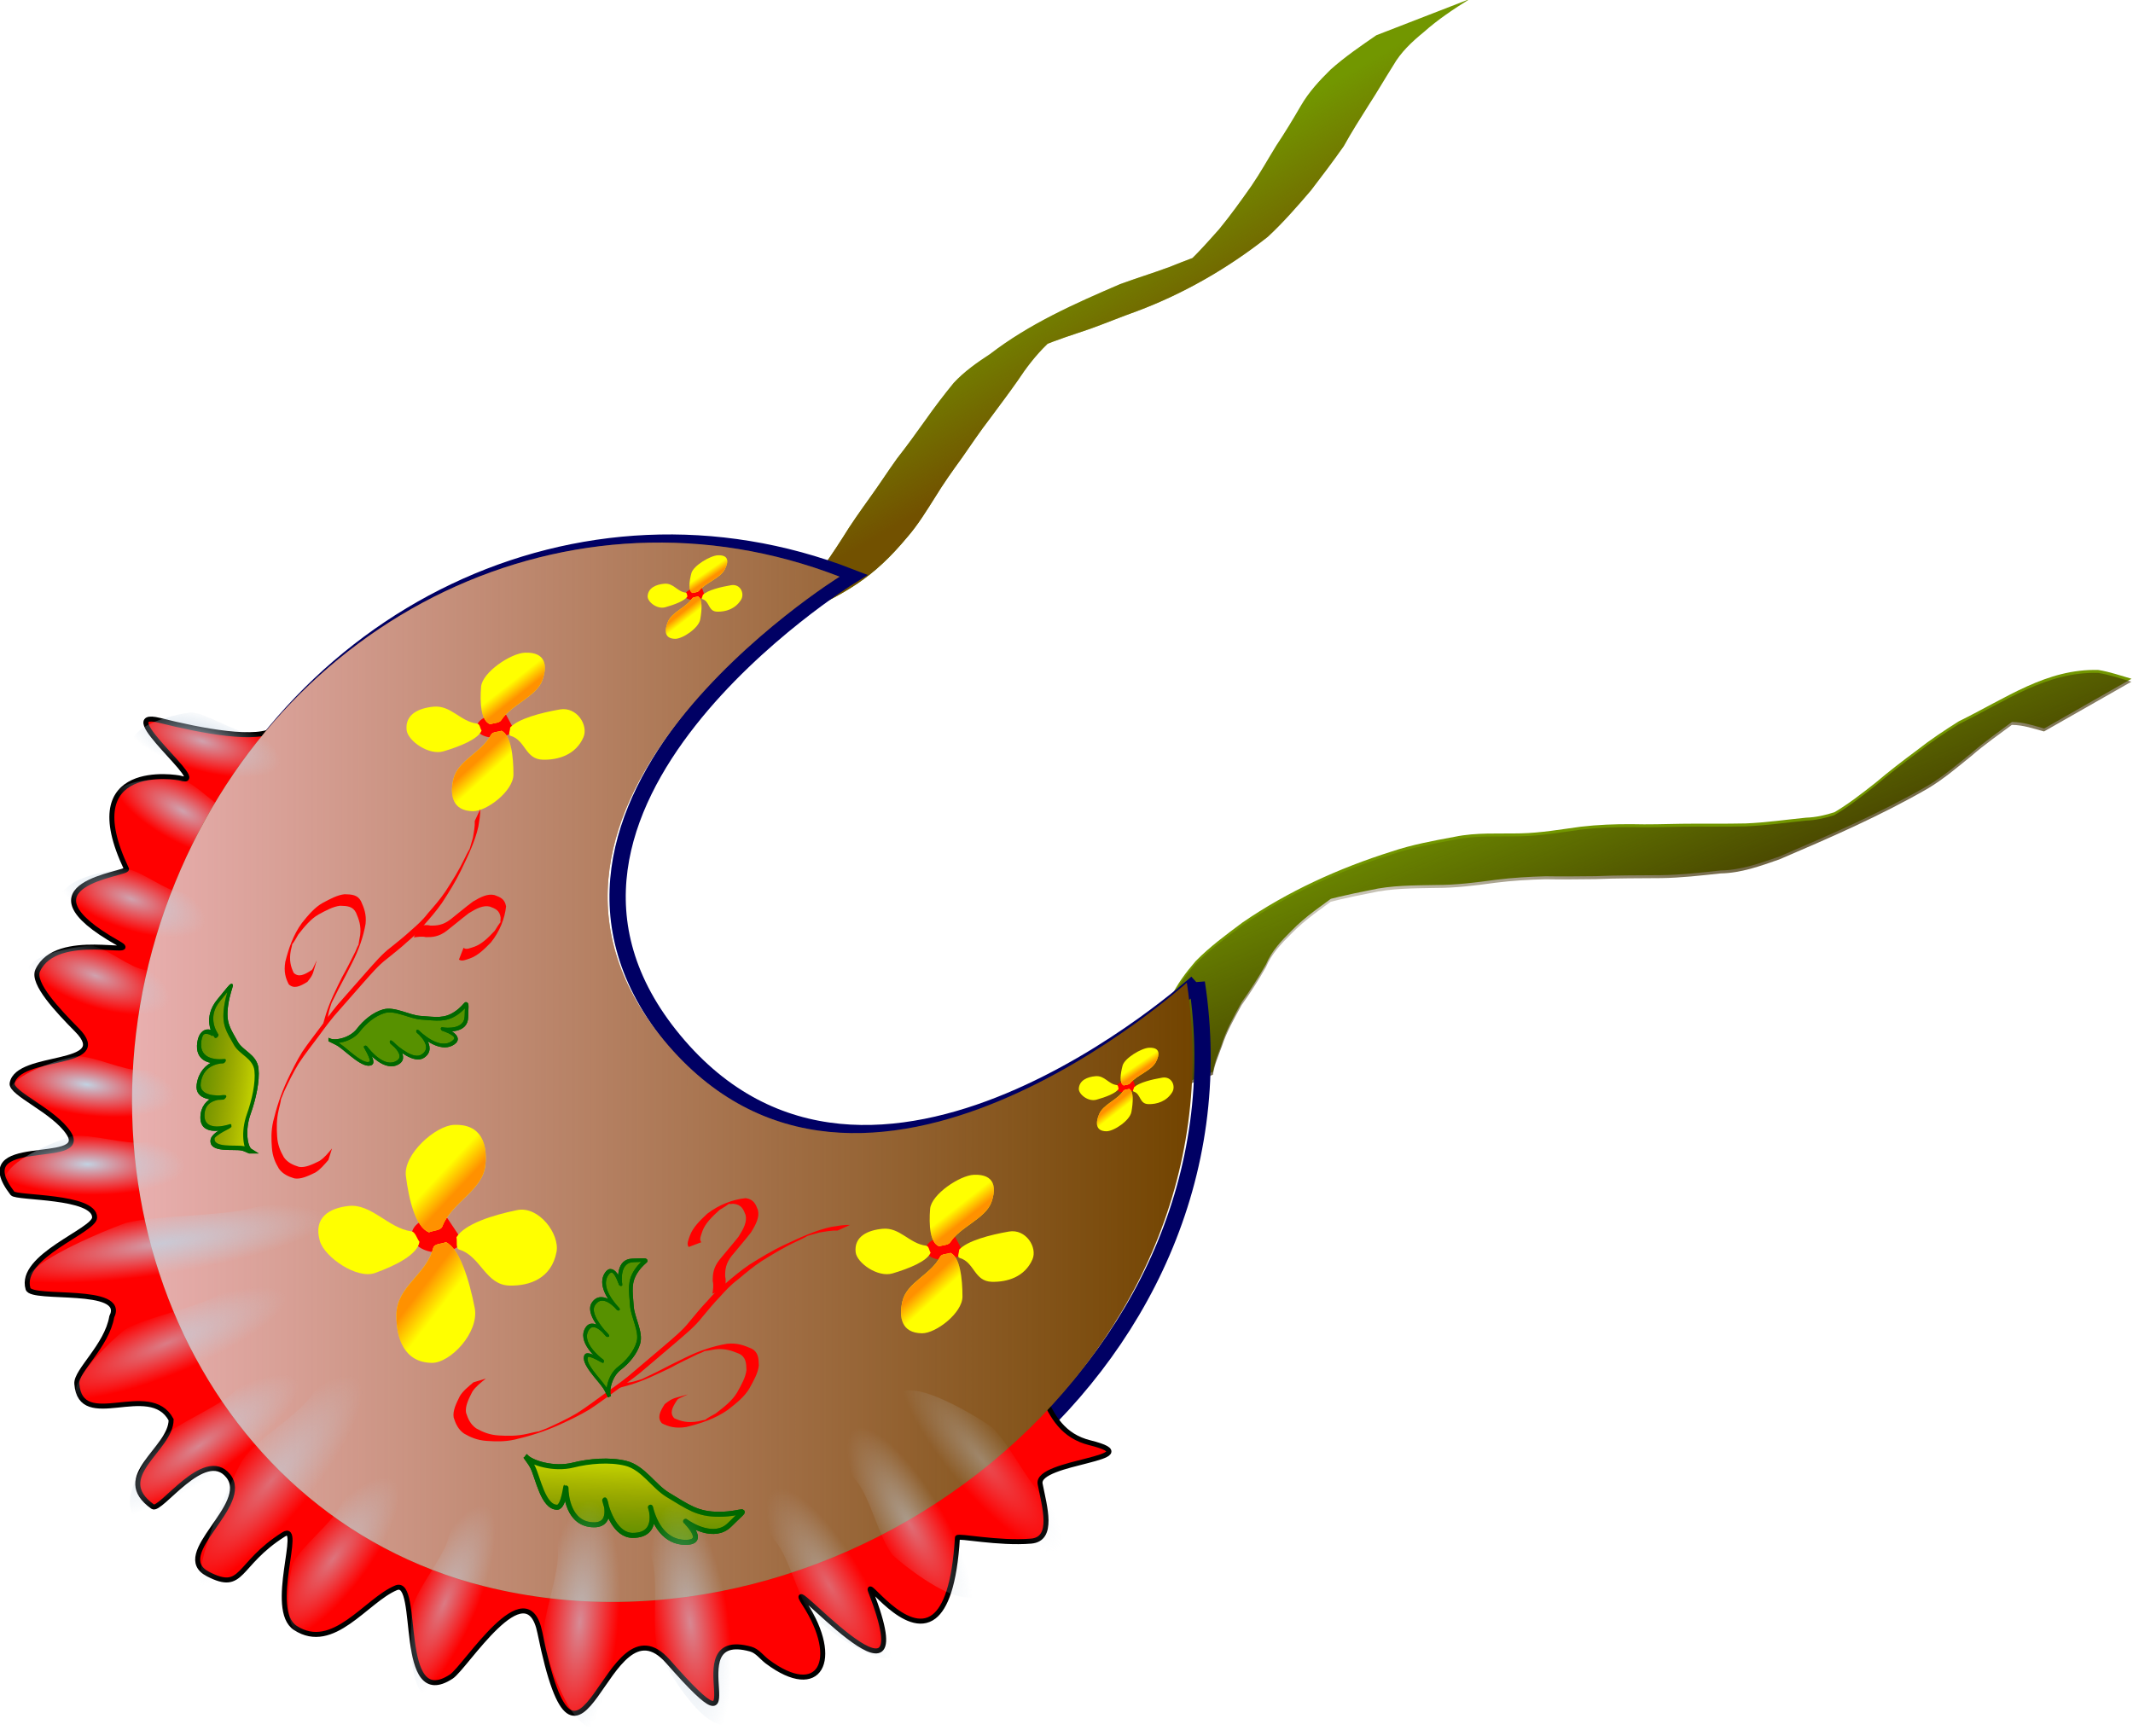 <?xml version="1.0" encoding="UTF-8" standalone="no"?>
<!-- Created with Inkscape (http://www.inkscape.org/) -->
<svg
    xmlns:inkscape="http://www.inkscape.org/namespaces/inkscape"
    xmlns:rdf="http://www.w3.org/1999/02/22-rdf-syntax-ns#"
    xmlns="http://www.w3.org/2000/svg"
    xmlns:sodipodi="http://sodipodi.sourceforge.net/DTD/sodipodi-0.dtd"
    xmlns:cc="http://web.resource.org/cc/"
    xmlns:xlink="http://www.w3.org/1999/xlink"
    xmlns:dc="http://purl.org/dc/elements/1.1/"
    xmlns:svg="http://www.w3.org/2000/svg"
    xmlns:ns1="http://sozi.baierouge.fr"
    id="svg2"
    sodipodi:docname="biswajyotim_Bib.svg"
    viewBox="0 0 314.99 256.43"
    sodipodi:version="0.32"
    version="1.0"
    inkscape:output_extension="org.inkscape.output.svg.inkscape"
    inkscape:version="0.45.1"
    sodipodi:docbase="/Users/johnolsen/Desktop"
  >
  <defs
      id="defs4"
    >
    <linearGradient
        id="linearGradient5412"
        inkscape:collect="always"
      >
      <stop
          id="stop5414"
          style="stop-color:#c2d2e2"
          offset="0"
      />
      <stop
          id="stop5416"
          style="stop-color:#c2d2e2;stop-opacity:0"
          offset="1"
      />
    </linearGradient
    >
    <linearGradient
        id="linearGradient5130"
        inkscape:collect="always"
      >
      <stop
          id="stop5132"
          style="stop-color:#c2d200"
          offset="0"
      />
      <stop
          id="stop5134"
          style="stop-color:#c29100;stop-opacity:0"
          offset="1"
      />
    </linearGradient
    >
    <linearGradient
        id="linearGradient4798"
        inkscape:collect="always"
      >
      <stop
          id="stop4800"
          style="stop-color:#ff9100"
          offset="0"
      />
      <stop
          id="stop4802"
          style="stop-color:#ff9100;stop-opacity:0"
          offset="1"
      />
    </linearGradient
    >
    <linearGradient
        id="linearGradient5605"
        y2="485.24"
        gradientUnits="userSpaceOnUse"
        x2="479.44"
        gradientTransform="matrix(.999 .051 -.051 .999 30.589 -21.603)"
        y1="534.9"
        x1="502.22"
        inkscape:collect="always"
      >
      <stop
          id="stop3893"
          style="stop-color:#3d2e00"
          offset="0"
      />
      <stop
          id="stop3895"
          style="stop-color:#3d2e00;stop-opacity:0"
          offset="1"
      />
    </linearGradient
    >
    <linearGradient
        id="linearGradient5607"
        y2="386.55"
        gradientUnits="userSpaceOnUse"
        x2="392.04"
        gradientTransform="translate(1.706 1.706)"
        y1="415.51"
        x1="408.8"
        inkscape:collect="always"
      >
      <stop
          id="stop3903"
          style="stop-color:#725100"
          offset="0"
      />
      <stop
          id="stop3905"
          style="stop-color:#725100;stop-opacity:0"
          offset="1"
      />
    </linearGradient
    >
    <radialGradient
        id="radialGradient5609"
        xlink:href="#linearGradient5412"
        gradientUnits="userSpaceOnUse"
        cy="494.08"
        cx="242.75"
        gradientTransform="matrix(.165 -0.412 1 .526 -300.43 334.05)"
        r="13.85"
        inkscape:collect="always"
    />
    <linearGradient
        id="linearGradient5611"
        y2="546.3"
        gradientUnits="userSpaceOnUse"
        x2="435.84"
        y1="546.3"
        x1="223.62"
        inkscape:collect="always"
      >
      <stop
          id="stop3883"
          style="stop-color:#e9afaf"
          offset="0"
      />
      <stop
          id="stop3885"
          style="stop-color:#e9afaf;stop-opacity:0"
          offset="1"
      />
    </linearGradient
    >
    <linearGradient
        id="linearGradient5613"
        y2="566.88"
        xlink:href="#linearGradient4798"
        gradientUnits="userSpaceOnUse"
        x2="143.39"
        gradientTransform="matrix(.98 .198 -.198 .98 138.28 -144.8)"
        y1="569.83"
        x1="149.83"
        inkscape:collect="always"
    />
    <linearGradient
        id="linearGradient5637"
        y2="641.02"
        xlink:href="#linearGradient5130"
        gradientUnits="userSpaceOnUse"
        x2="321.95"
        y1="624.89"
        x1="322.28"
        inkscape:collect="always"
    />
    <radialGradient
        id="radialGradient5661"
        xlink:href="#linearGradient5412"
        gradientUnits="userSpaceOnUse"
        cy="494.08"
        cx="242.75"
        gradientTransform="matrix(.091 -.435 1.076 .344 -330.29 447.2)"
        r="13.85"
        inkscape:collect="always"
    />
    <radialGradient
        id="radialGradient5663"
        xlink:href="#linearGradient5412"
        gradientUnits="userSpaceOnUse"
        cy="494.08"
        cx="242.75"
        gradientTransform="matrix(.097 -.433 1.071 .359 -336.37 454.7)"
        r="13.85"
        inkscape:collect="always"
    />
    <radialGradient
        id="radialGradient5665"
        xlink:href="#linearGradient5412"
        gradientUnits="userSpaceOnUse"
        cy="494.08"
        cx="242.75"
        gradientTransform="matrix(.02 -.444 1.278 .159 -421.76 577.99)"
        r="13.85"
        inkscape:collect="always"
    />
    <radialGradient
        id="radialGradient5667"
        xlink:href="#linearGradient5412"
        gradientUnits="userSpaceOnUse"
        cy="494.08"
        cx="242.75"
        gradientTransform="matrix(-.054 -.442 1.41 .006 -468.84 669.07)"
        r="13.85"
        inkscape:collect="always"
    />
    <radialGradient
        id="radialGradient5669"
        xlink:href="#linearGradient5412"
        gradientUnits="userSpaceOnUse"
        cy="494.08"
        cx="242.75"
        gradientTransform="matrix(-.216 -.413 2.381 -.393 -894.51 875.08)"
        r="13.85"
        inkscape:collect="always"
    />
    <radialGradient
        id="radialGradient5671"
        xlink:href="#linearGradient5412"
        gradientUnits="userSpaceOnUse"
        cy="494.08"
        cx="242.75"
        gradientTransform="matrix(-.391 -.327 1.686 -.747 -507.55 1049.1)"
        r="13.85"
        inkscape:collect="always"
    />
    <radialGradient
        id="radialGradient5673"
        xlink:href="#linearGradient5412"
        gradientUnits="userSpaceOnUse"
        cy="494.08"
        cx="242.75"
        gradientTransform="matrix(.008 -.439 1.132 .286 -323.59 445.2)"
        r="13.85"
        inkscape:collect="always"
    />
    <radialGradient
        id="radialGradient5675"
        xlink:href="#linearGradient5412"
        gradientUnits="userSpaceOnUse"
        cy="494.08"
        cx="242.75"
        gradientTransform="matrix(-.474 -.236 1.362 -1.01 -320.87 1177.5)"
        r="13.85"
        inkscape:collect="always"
    />
    <radialGradient
        id="radialGradient5677"
        xlink:href="#linearGradient5412"
        gradientUnits="userSpaceOnUse"
        cy="494.08"
        cx="242.75"
        gradientTransform="matrix(-.251 -.562 1.294 -1.427 -326.9 1469.7)"
        r="13.85"
        inkscape:collect="always"
    />
    <radialGradient
        id="radialGradient5679"
        xlink:href="#linearGradient5412"
        gradientUnits="userSpaceOnUse"
        cy="494.08"
        cx="242.75"
        gradientTransform="matrix(-.509 -.125 .807 -1.177 -11.258 1255.7)"
        r="13.85"
        inkscape:collect="always"
    />
    <radialGradient
        id="radialGradient5681"
        xlink:href="#linearGradient5412"
        gradientUnits="userSpaceOnUse"
        cy="494.08"
        cx="242.75"
        gradientTransform="matrix(-.435 -.155 .595 -1.413 97.771 1388.5)"
        r="13.85"
        inkscape:collect="always"
    />
    <radialGradient
        id="radialGradient5683"
        xlink:href="#linearGradient5412"
        gradientUnits="userSpaceOnUse"
        cy="494.08"
        cx="242.75"
        gradientTransform="matrix(-.561 .031 .136 -1.756 382.21 1516.6)"
        r="13.85"
        inkscape:collect="always"
    />
    <radialGradient
        id="radialGradient5685"
        xlink:href="#linearGradient5412"
        gradientUnits="userSpaceOnUse"
        cy="494.08"
        cx="242.75"
        gradientTransform="matrix(-.54 .153 -.254 -1.743 591.91 1480.7)"
        r="13.85"
        inkscape:collect="always"
    />
    <radialGradient
        id="radialGradient5687"
        xlink:href="#linearGradient5412"
        gradientUnits="userSpaceOnUse"
        cy="494.08"
        cx="242.75"
        gradientTransform="matrix(-.403 .297 -.813 -1.369 862.65 1253.4)"
        r="13.85"
        inkscape:collect="always"
    />
    <radialGradient
        id="radialGradient5689"
        xlink:href="#linearGradient5412"
        gradientUnits="userSpaceOnUse"
        cy="494.08"
        cx="242.75"
        gradientTransform="matrix(-.403 .297 -.813 -1.369 878.8 1241.2)"
        r="13.85"
        inkscape:collect="always"
    />
    <radialGradient
        id="radialGradient5691"
        xlink:href="#linearGradient5412"
        gradientUnits="userSpaceOnUse"
        cy="494.08"
        cx="242.75"
        gradientTransform="matrix(.327 -.327 1.122 1.304 -240.12 58.994)"
        r="13.85"
        inkscape:collect="always"
    />
  </defs
  >
  <sodipodi:namedview
      id="base"
      bordercolor="#666666"
      inkscape:pageshadow="2"
      guidetolerance="10"
      pagecolor="#ffffff"
      gridtolerance="10000"
      inkscape:window-height="847"
      inkscape:zoom="0.66447876"
      objecttolerance="10"
      borderopacity="1.0"
      inkscape:current-layer="layer1"
      inkscape:cx="-448.14342"
      inkscape:cy="7.1643729"
      inkscape:window-y="32"
      inkscape:window-x="-2"
      inkscape:window-width="1558"
      inkscape:pageopacity="0.0"
      inkscape:document-units="px"
  />
  <g
      id="layer1"
      inkscape:label="Layer 1"
      inkscape:groupmode="layer"
      transform="translate(-308.74 -422.57)"
    >
    <g
        id="g5488"
        inkscape:export-ydpi="300"
        inkscape:export-xdpi="300"
        inkscape:export-filename="/home/biswajyoti/Desktop/Rahul Book/new image for Rahul book/Biswa_Bib.png"
        transform="matrix(.738 0 0 .737 163.2 178.31)"
      >
      <path
          id="path2105"
          style="fill:#729600"
          d="m420.79 553.84c0.34-2.19 1.22-4.26 1.94-6.35 1.1-2.95 2.45-5.77 3.94-8.54 1.61-2.52 3.19-5.08 4.81-7.6 1.27-2.71 3.03-5.05 4.97-7.3 2.83-2.9 6.11-5.3 9.35-7.73 9.09-6.26 19.33-10.92 29.85-14.24 4.11-1.39 8.38-2.17 12.64-2.96 4.34-0.91 8.82-0.58 13.24-0.69 4.04-0.09 8.01-0.8 12-1.33 3.4-0.4 6.79-0.53 10.2-0.51 3.31 0.09 6.62-0.02 9.93-0.08 4.3-0.06 8.58 0.03 12.88-0.07 4.03-0.16 8.02-0.75 12.04-1.15 4-0.13 7.63-1.76 11.28-3.24 15.5-7.19-22.77 11.56-6.09 2.45 3.12-1.78 5.94-4.01 8.76-6.23 2.68-2.28 5.46-4.41 8.28-6.51 2.67-2.11 5.5-3.98 8.37-5.79 9.57-4.69 17.56-10.57 27.93-10.28 2.26 0.37 4.43 1.12 6.62 1.76l-17.48 9.97c-2.09-0.58-4.17-1.29-6.37-1.31-8.2 0.75-22.3 8.23 8.62-5.75-2.95 1.66-5.83 3.43-8.45 5.57-2.81 2.09-5.68 4.09-8.32 6.39-2.83 2.29-5.61 4.67-8.74 6.54-9.51 5.49-19.6 9.88-29.7 14.2-3.84 1.34-7.66 2.74-11.79 2.81-3.97 0.43-7.93 0.89-11.93 0.94-4.36 0.04-8.72 0.01-13.08 0.2-3.33 0.02-6.65 0.09-9.97 0.02-3.36 0.09-6.7 0.29-10.03 0.71-3.96 0.54-7.93 1.05-11.94 1.04-4.43 0.09-8.88 0.04-13.23 1.04-4.15 0.83-8.29 1.69-12.29 3.09-8.32 2.89 23.69-12 5.9-2.39-3.17 2.35-6.49 4.54-9.25 7.39-2.04 2.02-3.98 4.04-5.12 6.74-1.51 2.61-3.11 5.17-4.88 7.62-1.48 2.71-3.01 5.35-3.96 8.3-0.67 1.84-1.5 3.71-1.78 5.64l-19.15 7.63z"
      />
      <path
          id="path3889"
          style="fill:url(#linearGradient5605)"
          d="m420.76 554.43c0.34-2.19 1.22-4.26 1.94-6.35 1.1-2.95 2.45-5.77 3.94-8.54 1.61-2.52 3.19-5.08 4.81-7.6 1.27-2.71 3.03-5.05 4.97-7.3 2.83-2.9 6.11-5.3 9.35-7.73 9.09-6.26 19.33-10.92 29.85-14.23 4.11-1.4 8.38-2.18 12.64-2.97 4.34-0.91 8.82-0.58 13.24-0.69 4.04-0.09 8.01-0.79 12-1.33 3.4-0.4 6.79-0.53 10.2-0.51 3.31 0.09 6.62-0.02 9.93-0.08 4.3-0.06 8.58 0.03 12.88-0.07 4.03-0.16 8.02-0.74 12.04-1.15 4-0.13 7.63-1.76 11.28-3.24 15.5-7.19-22.77 11.56-6.09 2.45 3.12-1.78 5.94-4.01 8.76-6.23 2.68-2.28 5.46-4.41 8.28-6.51 2.67-2.11 5.5-3.98 8.37-5.79 9.57-4.69 17.56-10.57 27.93-10.28 2.26 0.37 4.43 1.12 6.62 1.76l-17.48 9.97c-2.09-0.58-4.17-1.29-6.37-1.31-8.2 0.75-22.3 8.23 8.62-5.75-2.95 1.66-5.83 3.43-8.45 5.57-2.81 2.09-5.68 4.09-8.32 6.39-2.83 2.29-5.61 4.67-8.74 6.54-9.51 5.49-19.6 9.88-29.7 14.2-3.84 1.34-7.66 2.74-11.79 2.81-3.97 0.43-7.93 0.89-11.93 0.94-4.36 0.04-8.72 0.01-13.08 0.2-3.33 0.02-6.65 0.09-9.97 0.02-3.36 0.09-6.7 0.29-10.03 0.71-3.96 0.54-7.93 1.05-11.94 1.04-4.43 0.09-8.88 0.04-13.23 1.05-4.15 0.82-8.29 1.68-12.29 3.08-8.32 2.89 23.69-12 5.9-2.39-3.17 2.35-6.49 4.54-9.25 7.39-2.04 2.02-3.98 4.04-5.12 6.74-1.51 2.61-3.11 5.17-4.88 7.62-1.48 2.71-3.01 5.35-3.96 8.3-0.67 1.84-1.5 3.71-1.78 5.64l-19.15 7.63z"
      />
      <path
          id="path2103"
          style="fill:#729700"
          d="m365.12 444.96c1.99-0.01 3.67-1.04 5.43-1.9-28.74 17.8-15.94 10.07-10.26 3.85 2.14-2.39 3.85-5.1 5.58-7.79 1.65-2.7 3.49-5.28 5.33-7.86 1.9-2.62 3.64-5.34 5.52-7.96 1.93-2.46 3.76-5 5.57-7.54 1.83-2.61 3.75-5.14 5.76-7.6 2.12-2.29 4.65-4.06 7.24-5.76 7.95-6.13 16.97-10.12 26.04-14.03 3.27-1.2 6.59-2.22 9.86-3.43 3.09-1.25 6.21-2.41 9.36-3.54 15.3-7.65-20.17 13.08-8.3 4.9 3.34-2.57 6.09-5.79 8.89-8.91 2.29-2.79 4.39-5.73 6.47-8.69 1.79-2.62 3.33-5.41 5-8.12 1.73-2.59 3.33-5.25 4.89-7.94 1.59-2.76 3.71-5.05 5.96-7.27 2.85-2.55 6.01-4.71 9.15-6.88l18.67-7.25c-3.19 2-6.34 4.09-9.15 6.6-2.39 1.96-4.6 4.01-6.15 6.73-1.66 2.62-3.21 5.32-4.91 7.93-1.71 2.71-3.42 5.4-4.97 8.21-2.11 3.01-4.33 5.95-6.57 8.87-2.74 3.21-5.52 6.4-8.61 9.28-7.9 6.26-16.79 11.4-26.24 14.94-3.13 1.12-6.19 2.39-9.32 3.52-3.28 1.13-6.61 2.15-9.8 3.53-7.13 3.04-20.44 9.45 9.84-6.59-0.45 0.26-0.9 0.51-1.35 0.77-2.55 1.65-5.18 3.25-7.35 5.42-2.26 2.2-4.14 4.66-5.88 7.3-1.81 2.59-3.72 5.1-5.59 7.64-1.96 2.54-3.72 5.19-5.56 7.82-1.85 2.55-3.69 5.14-5.33 7.83-1.73 2.73-3.41 5.51-5.53 7.96-6.84 8.21-12.08 11.38-24.07 16.62-2.05 0.8-4.04 1.57-6.3 1.46l16.68-12.12z"
      />
      <path
          id="path3899"
          style="fill:url(#linearGradient5607)"
          d="m365.12 444.96c1.99-0.01 3.67-1.04 5.43-1.9-28.74 17.8-15.94 10.07-10.26 3.85 2.14-2.39 3.85-5.1 5.58-7.79 1.65-2.7 3.49-5.28 5.33-7.86 1.9-2.62 3.64-5.34 5.52-7.96 1.93-2.46 3.76-5 5.57-7.54 1.83-2.61 3.75-5.14 5.76-7.6 2.12-2.29 4.65-4.06 7.24-5.76 7.95-6.13 16.97-10.12 26.04-14.03 3.27-1.2 6.59-2.22 9.86-3.43 3.09-1.25 6.21-2.41 9.36-3.54 15.3-7.65-20.17 13.08-8.3 4.9 3.34-2.57 6.09-5.79 8.89-8.91 2.29-2.79 4.39-5.73 6.47-8.69 1.79-2.62 3.33-5.41 5-8.12 1.73-2.59 3.33-5.25 4.89-7.94 1.59-2.76 3.71-5.05 5.96-7.27 2.85-2.55 6.01-4.71 9.15-6.88l18.67-7.25c-3.19 2-6.34 4.09-9.15 6.6-2.39 1.96-4.6 4.01-6.15 6.73-1.66 2.62-3.21 5.32-4.91 7.93-1.71 2.71-3.42 5.4-4.97 8.21-2.11 3.01-4.33 5.95-6.57 8.87-2.74 3.21-5.52 6.4-8.61 9.28-7.9 6.26-16.79 11.4-26.24 14.94-3.13 1.12-6.19 2.39-9.32 3.52-3.28 1.13-6.61 2.15-9.8 3.53-7.13 3.04-20.44 9.45 9.84-6.59-0.45 0.26-0.9 0.51-1.35 0.77-2.55 1.65-5.18 3.25-7.35 5.42-2.26 2.2-4.14 4.66-5.88 7.3-1.81 2.59-3.72 5.1-5.59 7.64-1.96 2.54-3.72 5.19-5.56 7.82-1.85 2.55-3.69 5.14-5.33 7.83-1.73 2.73-3.41 5.51-5.53 7.96-6.84 8.21-12.08 11.38-24.07 16.62-2.05 0.8-4.04 1.57-6.3 1.46l16.68-12.12z"
      />
      <path
          id="path4990"
          sodipodi:nodetypes="cssczc"
          style="stroke:#000064;stroke-width:3.26;fill:none"
          d="m436.69 528.35c11.79 77.14-69.1 138.94-140.57 120.97-57.3-14.42-85.01-80.3-62.89-138.41 21.54-56.58 80.47-84.7 133.99-63.92 0 0-73.99 45.93-35.16 92.91 39.5 47.78 104.63-11.55 104.63-11.55z"
      />
      <path
          id="path2107"
          sodipodi:nodetypes="cssssssssssscscssssssssssssssssssssc"
          style="fill-rule:evenodd;stroke:#000000;stroke-width:1px;fill:#ff0000"
          d="m252.3 477.44c-3.36 2.67-14.81 0.44-23.16-1.65-9.9-2.48 10.7 13.56 4.14 11.58-0.59-0.18-21.15-3.68-10.76 18.2 0.5 1.05-22.91 2.9-1.65 14.89 5.24 2.96-12.42-2.74-16.12 5.46-1.15 2.55 4.03 8.04 7.85 11.91 7.48 7.58-11.84 4.65-12.96 10.68-0.37 2 8.37 5.5 11.3 10 4.43 6.79-20.5 0.07-11.23 12.07 0.78 1.01 16.43 0.42 16.43 4.83 0 2.65-15.25 7.77-13.32 14.29 0.71 2.37 19.85-0.59 16.75 5.62-0.98 5.81-7.19 10.85-6.99 13.41 0.74 9.79 14.6-0.75 18.87 7.21 0 5.97-12.14 11.41-3.67 17.43 1.52 1.08 10.37-11.96 15.07-6.2 4.77 5.83-11.65 15.73-4.04 19.69 7.17 3.73 5.65-1.92 15.15-7.93 4.05-2.57-3.28 15.07 2.35 18.74 7.55 4.92 14.15-5.55 20.17-8.05 4.94-2.05 0.05 25 11.04 17.79 2.81-1.84 15.11-21.74 17.72-8.81 8.08 39.9 13.21-8.39 25.65 5.8 19.34 22.06 0.98-6.81 16.54-2.49 1.33 0.37 2.21 1.66 3.31 2.49 10.5 7.87 14.76-0.31 7.45-11.59-5.7-8.78 24.71 27.16 13.23-2.48-1.18-3.05 7.09 9.39 12.69 5.05 2.27-1.77 4.11-6.31 4.68-15.8 0.03-0.5 8.25 1.24 14.73 0.69 4.7-0.39 2.69-6.94 1.82-11.45-0.91-4.65 22.81-5.05 9.93-8.27-10.58-2.64-8.85-15.23-17.38-23.99-20.31-20.84-64.28-0.8-79.35-14.96-79.08-74.27-64.85-102.5-66.24-102.5"
      />
      <path
          id="path5256"
          sodipodi:nodetypes="cssssc"
          style="opacity:.77;fill-rule:evenodd;fill:url(#radialGradient5609)"
          d="m217.82 493.64c0.37-0.21 1.33-3.62 4.94-5.01 3.97-1.52 10.61-1.02 11.04-0.88 2.88 0.89 6.88 5.66 9.83 6.5 1.45 0.41 3.66 2.1 5.58 3.32 0.9 0.57-2.36 10.74-1.69 10.93"
      />
      <path
          id="path2098"
          sodipodi:nodetypes="cssczc"
          style="fill:#724400"
          d="m434.69 528.35c11.79 77.14-69.1 138.94-140.57 120.97-57.3-14.42-85.01-80.3-62.89-138.41 21.54-56.58 80.47-84.7 133.99-63.92 0 0-73.99 45.93-35.16 92.91 39.5 47.78 104.63-11.55 104.63-11.55z"
      />
      <path
          id="path2994"
          sodipodi:nodetypes="cssczc"
          style="fill:url(#linearGradient5611)"
          d="m434.69 528.35c11.79 77.14-69.1 138.94-140.57 120.97-57.3-14.42-85.01-80.3-62.89-138.41 21.54-56.58 80.47-84.7 133.99-63.92 0 0-73.99 45.93-35.16 92.91 39.5 47.78 104.63-11.55 104.63-11.55z"
      />
      <g
          id="g4853"
          transform="translate(111.72 126.5)"
        >
        <path
            id="path4855"
            sodipodi:rx="5.3200402"
            sodipodi:ry="3.5466933"
            style="fill:#ff0000"
            sodipodi:type="arc"
            sodipodi:start="0.38817227"
            sodipodi:open="true"
            sodipodi:cy="452.37988"
            sodipodi:cx="173.19685"
            sodipodi:end="5.0591607"
            d="m178.12 453.72a5.32 3.547 0 1 1 -3.12 -4.68"
        />
        <g
            id="g4857"
            transform="matrix(.737 0 -.113 .696 101.64 133.27)"
          >
          <path
              id="path4859"
              style="fill-rule:evenodd;fill:#ffff00"
              d="m164.75 457.79c-3.86-1.54-6.88-9.26-8.77-16.25-1.67-6.19 5.79-14.47 10.81-14.7 7.42-0.33 10.01 5.56 10.29 11.73 0.33 7.21-7.57 10.61-8.96 17.49-0.25 1.24-2.24 1.15-3.37 1.73z"
          />
          <path
              id="path4861"
              style="fill-rule:evenodd;fill:url(#linearGradient5613)"
              d="m164.75 457.79c-3.86-1.54-6.88-9.26-8.77-16.25-1.67-6.19 5.79-14.47 10.81-14.7 7.42-0.33 10.01 5.56 10.29 11.73 0.33 7.21-7.57 10.61-8.96 17.49-0.25 1.24-2.24 1.15-3.37 1.73z"
          />
        </g
        >
        <g
            id="g4863"
            transform="matrix(-.165 .71 -.658 -.048 505.23 357.88)"
          >
          <path
              id="path4865"
              style="fill-rule:evenodd;fill:#ffff00"
              d="m164.75 457.79c-3.86-1.54-6.88-9.26-8.77-16.25-1.67-6.19 5.79-14.47 10.81-14.7 7.42-0.33 10.01 5.56 10.29 11.73 0.33 7.21-7.57 10.61-8.96 17.49-0.25 1.24-2.24 1.15-3.37 1.73z"
          />
          <path
              id="path4867"
              style="fill:url(#linearGradient5613);fill-rule:evenodd"
              d="m164.75 457.79c-3.86-1.54-6.88-9.26-8.77-16.25-1.67-6.19 5.79-14.47 10.81-14.7 7.42-0.33 10.01 5.56 10.29 11.73 0.33 7.21-7.57 10.61-8.96 17.49-0.25 1.24-2.24 1.15-3.37 1.73z"
          />
        </g
        >
        <g
            id="g4869"
            transform="matrix(-.736 -.046 .043 -.785 276.29 820.79)"
          >
          <path
              id="path4871"
              style="fill-rule:evenodd;fill:#ffff00"
              d="m164.75 457.79c-3.86-1.54-6.88-9.26-8.77-16.25-1.67-6.19 5.79-14.47 10.81-14.7 7.42-0.33 10.01 5.56 10.29 11.73 0.33 7.21-7.57 10.61-8.96 17.49-0.25 1.24-2.24 1.15-3.37 1.73z"
          />
          <path
              id="path4873"
              style="fill:url(#linearGradient5613);fill-rule:evenodd"
              d="m164.75 457.79c-3.86-1.54-6.88-9.26-8.77-16.25-1.67-6.19 5.79-14.47 10.81-14.7 7.42-0.33 10.01 5.56 10.29 11.73 0.33 7.21-7.57 10.61-8.96 17.49-0.25 1.24-2.24 1.15-3.37 1.73z"
          />
        </g
        >
        <g
            id="g4875"
            transform="matrix(-.16 -.642 .633 -0.038 -94.001 576.95)"
          >
          <path
              id="path4877"
              style="fill-rule:evenodd;fill:#ffff00"
              d="m164.75 457.79c-3.86-1.54-6.88-9.26-8.77-16.25-1.67-6.19 5.79-14.47 10.81-14.7 7.42-0.33 10.01 5.56 10.29 11.73 0.33 7.21-7.57 10.61-8.96 17.49-0.25 1.24-2.24 1.15-3.37 1.73z"
          />
          <path
              id="path4879"
              style="fill:url(#linearGradient5613);fill-rule:evenodd"
              d="m164.75 457.79c-3.86-1.54-6.88-9.26-8.77-16.25-1.67-6.19 5.79-14.47 10.81-14.7 7.42-0.33 10.01 5.56 10.29 11.73 0.33 7.21-7.57 10.61-8.96 17.49-0.25 1.24-2.24 1.15-3.37 1.73z"
          />
        </g
        >
      </g
      >
      <g
          id="g4889"
          transform="matrix(.754 0 -.148 .666 232.99 175.61)"
        >
        <path
            id="path4891"
            sodipodi:rx="5.3200402"
            sodipodi:ry="3.5466933"
            style="fill:#ff0000"
            sodipodi:type="arc"
            d="m178.12 453.72a5.32 3.547 0 1 1 -3.12 -4.68"
            sodipodi:open="true"
            sodipodi:cy="452.37988"
            sodipodi:cx="173.19685"
            sodipodi:end="5.0591607"
            sodipodi:start="0.38817227"
        />
        <g
            id="g4893"
            transform="matrix(.737 0 -.113 .696 101.64 133.27)"
          >
          <path
              id="path4895"
              style="fill-rule:evenodd;fill:#ffff00"
              d="m164.75 457.79c-3.86-1.54-6.88-9.26-8.77-16.25-1.67-6.19 5.79-14.47 10.81-14.7 7.42-0.33 10.01 5.56 10.29 11.73 0.33 7.21-7.57 10.61-8.96 17.49-0.25 1.24-2.24 1.15-3.37 1.73z"
          />
          <path
              id="path4897"
              style="fill:url(#linearGradient5613);fill-rule:evenodd"
              d="m164.75 457.79c-3.86-1.54-6.88-9.26-8.77-16.25-1.67-6.19 5.79-14.47 10.81-14.7 7.42-0.33 10.01 5.56 10.29 11.73 0.33 7.21-7.57 10.61-8.96 17.49-0.25 1.24-2.24 1.15-3.37 1.73z"
          />
        </g
        >
        <g
            id="g4899"
            transform="matrix(-.165 .71 -.658 -.048 505.23 357.88)"
          >
          <path
              id="path4901"
              style="fill-rule:evenodd;fill:#ffff00"
              d="m164.75 457.79c-3.86-1.54-6.88-9.26-8.77-16.25-1.67-6.19 5.79-14.47 10.81-14.7 7.42-0.33 10.01 5.56 10.29 11.73 0.33 7.21-7.57 10.61-8.96 17.49-0.25 1.24-2.24 1.15-3.37 1.73z"
          />
          <path
              id="path4903"
              style="fill:url(#linearGradient5613);fill-rule:evenodd"
              d="m164.75 457.79c-3.86-1.54-6.88-9.26-8.77-16.25-1.67-6.19 5.79-14.47 10.81-14.7 7.42-0.33 10.01 5.56 10.29 11.73 0.33 7.21-7.57 10.61-8.96 17.49-0.25 1.24-2.24 1.15-3.37 1.73z"
          />
        </g
        >
        <g
            id="g4905"
            transform="matrix(-.736 -.046 .043 -.785 276.29 820.79)"
          >
          <path
              id="path4907"
              style="fill-rule:evenodd;fill:#ffff00"
              d="m164.75 457.79c-3.86-1.54-6.88-9.26-8.77-16.25-1.67-6.19 5.79-14.47 10.81-14.7 7.42-0.33 10.01 5.56 10.29 11.73 0.33 7.21-7.57 10.61-8.96 17.49-0.25 1.24-2.24 1.15-3.37 1.73z"
          />
          <path
              id="path4909"
              style="fill:url(#linearGradient5613);fill-rule:evenodd"
              d="m164.75 457.79c-3.86-1.54-6.88-9.26-8.77-16.25-1.67-6.19 5.79-14.47 10.81-14.7 7.42-0.33 10.01 5.56 10.29 11.73 0.33 7.21-7.57 10.61-8.96 17.49-0.25 1.24-2.24 1.15-3.37 1.73z"
          />
        </g
        >
        <g
            id="g4911"
            transform="matrix(-.16 -.642 .633 -0.038 -94.001 576.95)"
          >
          <path
              id="path4913"
              style="fill-rule:evenodd;fill:#ffff00"
              d="m164.75 457.79c-3.86-1.54-6.88-9.26-8.77-16.25-1.67-6.19 5.79-14.47 10.81-14.7 7.42-0.33 10.01 5.56 10.29 11.73 0.33 7.21-7.57 10.61-8.96 17.49-0.25 1.24-2.24 1.15-3.37 1.73z"
          />
          <path
              id="path4915"
              style="fill:url(#linearGradient5613);fill-rule:evenodd"
              d="m164.75 457.79c-3.86-1.54-6.88-9.26-8.77-16.25-1.67-6.19 5.79-14.47 10.81-14.7 7.42-0.33 10.01 5.56 10.29 11.73 0.33 7.21-7.57 10.61-8.96 17.49-0.25 1.24-2.24 1.15-3.37 1.73z"
          />
        </g
        >
      </g
      >
      <g
          id="g4925"
          transform="matrix(.754 0 -.148 .666 322.84 280.24)"
        >
        <path
            id="path4927"
            sodipodi:rx="5.3200402"
            sodipodi:ry="3.5466933"
            style="fill:#ff0000"
            sodipodi:type="arc"
            sodipodi:start="0.38817227"
            sodipodi:open="true"
            sodipodi:cy="452.37988"
            sodipodi:cx="173.19685"
            sodipodi:end="5.0591607"
            d="m178.12 453.72a5.32 3.547 0 1 1 -3.12 -4.68"
        />
        <g
            id="g4929"
            transform="matrix(.737 0 -.113 .696 101.64 133.27)"
          >
          <path
              id="path4931"
              style="fill-rule:evenodd;fill:#ffff00"
              d="m164.75 457.79c-3.86-1.54-6.88-9.26-8.77-16.25-1.67-6.19 5.79-14.47 10.81-14.7 7.42-0.33 10.01 5.56 10.29 11.73 0.33 7.21-7.57 10.61-8.96 17.49-0.25 1.24-2.24 1.15-3.37 1.73z"
          />
          <path
              id="path4933"
              style="fill:url(#linearGradient5613);fill-rule:evenodd"
              d="m164.75 457.79c-3.86-1.54-6.88-9.26-8.77-16.25-1.67-6.19 5.79-14.47 10.81-14.7 7.42-0.33 10.01 5.56 10.29 11.73 0.33 7.21-7.57 10.61-8.96 17.49-0.25 1.24-2.24 1.15-3.37 1.73z"
          />
        </g
        >
        <g
            id="g4935"
            transform="matrix(-.165 .71 -.658 -.048 505.23 357.88)"
          >
          <path
              id="path4937"
              style="fill-rule:evenodd;fill:#ffff00"
              d="m164.75 457.79c-3.86-1.54-6.88-9.26-8.77-16.25-1.67-6.19 5.79-14.47 10.81-14.7 7.42-0.33 10.01 5.56 10.29 11.73 0.33 7.21-7.57 10.61-8.96 17.49-0.25 1.24-2.24 1.15-3.37 1.73z"
          />
          <path
              id="path4939"
              style="fill:url(#linearGradient5613);fill-rule:evenodd"
              d="m164.75 457.79c-3.86-1.54-6.88-9.26-8.77-16.25-1.67-6.19 5.79-14.47 10.81-14.7 7.42-0.33 10.01 5.56 10.29 11.73 0.33 7.21-7.57 10.61-8.96 17.49-0.25 1.24-2.24 1.15-3.37 1.73z"
          />
        </g
        >
        <g
            id="g4941"
            transform="matrix(-.736 -.046 .043 -.785 276.29 820.79)"
          >
          <path
              id="path4943"
              style="fill-rule:evenodd;fill:#ffff00"
              d="m164.75 457.79c-3.86-1.54-6.88-9.26-8.77-16.25-1.67-6.19 5.79-14.47 10.81-14.7 7.42-0.33 10.01 5.56 10.29 11.73 0.33 7.21-7.57 10.61-8.96 17.49-0.25 1.24-2.24 1.15-3.37 1.73z"
          />
          <path
              id="path4945"
              style="fill:url(#linearGradient5613);fill-rule:evenodd"
              d="m164.75 457.79c-3.86-1.54-6.88-9.26-8.77-16.25-1.67-6.19 5.79-14.47 10.81-14.7 7.42-0.33 10.01 5.56 10.29 11.73 0.33 7.21-7.57 10.61-8.96 17.49-0.25 1.24-2.24 1.15-3.37 1.73z"
          />
        </g
        >
        <g
            id="g4947"
            transform="matrix(-.16 -.642 .633 -0.038 -94.001 576.95)"
          >
          <path
              id="path4949"
              style="fill-rule:evenodd;fill:#ffff00"
              d="m164.75 457.79c-3.86-1.54-6.88-9.26-8.77-16.25-1.67-6.19 5.79-14.47 10.81-14.7 7.42-0.33 10.01 5.56 10.29 11.73 0.33 7.21-7.57 10.61-8.96 17.49-0.25 1.24-2.24 1.15-3.37 1.73z"
          />
          <path
              id="path4951"
              style="fill:url(#linearGradient5613);fill-rule:evenodd"
              d="m164.75 457.79c-3.86-1.54-6.88-9.26-8.77-16.25-1.67-6.19 5.79-14.47 10.81-14.7 7.42-0.33 10.01 5.56 10.29 11.73 0.33 7.21-7.57 10.61-8.96 17.49-0.25 1.24-2.24 1.15-3.37 1.73z"
          />
        </g
        >
      </g
      >
      <g
          id="g4967"
          transform="matrix(.772 0 -.385 .652 456.94 213.53)"
        >
        <path
            id="path4961"
            style="fill:#ff0000"
            d="m159.45 559.06c-1.5-0.09-2.96 0.28-4.41 0.6-4.39 1.83-0.96 0.03-4.54 2.74-2.27 1.71-4.16 3.83-6 5.99-1.37 1.72-2.35 3.71-3.34 5.67-1.06 1.64-1.55 3.48-2.04 5.34-0.66 2.09-1.05 4.24-1.5 6.38-0.41 2.78-1.78 5.26-2.97 7.78-1.21 2.47-2.45 4.94-3.66 7.41-1.08 2.4-2.54 4.55-4.03 6.7s-2.77 4.36-4.41 6.4c-1.62 1.78-3.53 3.26-5.45 4.7-2.83 2.05-5.94 3.47-9.25 4.52-2.36 0.71-4.73 0.6-7.13 0.41-2.523-0.19-4.75-1.12-6.963-2.25-2.117-1.24-3.677-3.01-5.144-4.93-1.306-2.02-1.51-4.3-1.683-6.63 0.03-1.58 0.743-2.83 1.415-4.19l2.638-1.16c-0.701 1.3-1.422 2.49-1.49 4.04 0.15 2.28 0.329 4.5 1.602 6.48 1.443 1.88 2.977 3.62 5.068 4.82 2.198 1.09 4.407 1.99 6.897 2.15 2.39 0.16 4.74 0.23 7.07-0.49 4.83-1.59 0.84 0.22 4.3-1.72 1.93-1.41 3.82-2.88 5.47-4.63 1.67-2.01 2.97-4.22 4.44-6.39 1.5-2.13 2.96-4.26 4.03-6.65 1.22-2.47 2.47-4.93 3.68-7.41 1.18-2.49 2.56-4.95 2.98-7.71 0.45-2.14 0.83-4.3 1.48-6.39 0.48-1.87 0.92-3.75 2.03-5.38 0.97-1.98 1.97-3.98 3.31-5.75 1.84-2.18 3.73-4.32 6-6.05 2.91-2.23 5.91-4.53 9.48-5.55 1.49-0.31 2.97-0.65 4.5-0.59l-2.38 1.74z"
        />
        <path
            id="path4963"
            style="fill:#ff0000"
            d="m127.83 605.8c1.41 0.07 2.56-0.61 3.79-1.15-0.57 0.45-0.05 0 2.75-2.23 1.62-1.49 3.34-2.88 5.05-4.27 2.59-2.16 5.5-3.58 8.74-4.3 2.53-0.33 4.75 0.53 7.03 1.46 2.36 1.08 3.42 3.04 4.55 5.23 0.92 2.24 1 4.63 1.06 7.01 0.03 2.48-1.06 4.51-2.28 6.59-1.94 2.78-5.04 4.24-8.17 5.29-2.52 0.53-4.61-0.09-6.85-1.12-2.09-1.63-2.35-3.45-2.24-5.91 1.23-2.13 1.46-1.66 4.51-2.99l-2.33 1.73c4.33-3.69 0.02-0.29 0.42 0-0.18 2.34 0.03 4.05 2.05 5.6 2.21 0.96 4.27 1.52 6.72 0.94 3.54-1.31-0.42 1.05 3.26-2.39 1.23-2.01 2.35-4 2.35-6.44-0.05-2.34-0.11-4.68-1-6.89-1.11-2.14-2.13-4.03-4.45-5.06-2.26-0.89-4.45-1.7-6.93-1.32-4.85 1.22-0.54-0.41-3.76 1.5-1.72 1.39-3.46 2.75-5.06 4.28-2.42 1.91-4.8 3.85-7.68 5.1-1.28 0.5-2.48 1.16-3.91 1.07l2.38-1.73z"
        />
        <path
            id="path4965"
            style="fill:#ff0000"
            d="m123.38 564.1c-1.05-0.93-1.16-2.24-1.43-3.54-0.45-2.41 0.25-4.49 1.14-6.67 1.63-2.77 4.45-4.41 7.61-4.8 2.32 0.39 3.58 1.97 4.99 3.68 1.51 2.14 1.68 4.37 1.61 6.88-0.36 2.41-0.95 4.76-1.4 7.15-0.4 2.4 0.42 4.33 1.48 6.4 0.87 1.19 1.34 2.54 1.87 3.89l-2.53 1.38c-0.52-1.32-0.98-2.65-1.84-3.83-1.08-2.12-1.94-4.11-1.56-6.58 0.43-2.38 1.01-4.73 1.41-7.12 0.1-2.45-0.03-4.61-1.52-6.7-1.36-1.64-2.58-3.16-4.84-3.43-2.89 0.51 0.62-1.61-2.66 1.89-0.92 2.12-1.64 4.14-1.2 6.5 0.31 1.28 0.33 2.55 1.42 3.44l-2.55 1.46z"
        />
      </g
      >
      <g
          id="g4972"
          transform="matrix(0 -.72 -.628 0.359 643.3 410.05)"
        >
        <path
            id="path4974"
            style="fill:#ff0000"
            d="m159.45 559.06c-1.5-0.09-2.96 0.28-4.41 0.6-4.39 1.83-0.96 0.03-4.54 2.74-2.27 1.71-4.16 3.83-6 5.99-1.37 1.72-2.35 3.71-3.34 5.67-1.06 1.64-1.55 3.48-2.04 5.34-0.66 2.09-1.05 4.24-1.5 6.38-0.41 2.78-1.78 5.26-2.97 7.78-1.21 2.47-2.45 4.94-3.66 7.41-1.08 2.4-2.54 4.55-4.03 6.7s-2.77 4.36-4.41 6.4c-1.62 1.78-3.53 3.26-5.45 4.7-2.83 2.05-5.94 3.47-9.25 4.52-2.36 0.71-4.73 0.6-7.13 0.41-2.523-0.19-4.75-1.12-6.963-2.25-2.117-1.24-3.677-3.01-5.144-4.93-1.306-2.02-1.51-4.3-1.683-6.63 0.03-1.58 0.743-2.83 1.415-4.19l2.638-1.16c-0.701 1.3-1.422 2.49-1.49 4.04 0.15 2.28 0.329 4.5 1.602 6.48 1.443 1.88 2.977 3.62 5.068 4.82 2.198 1.09 4.407 1.99 6.897 2.15 2.39 0.16 4.74 0.23 7.07-0.49 4.83-1.59 0.84 0.22 4.3-1.72 1.93-1.41 3.82-2.88 5.47-4.63 1.67-2.01 2.97-4.22 4.44-6.39 1.5-2.13 2.96-4.26 4.03-6.65 1.22-2.47 2.47-4.93 3.68-7.41 1.18-2.49 2.56-4.95 2.98-7.71 0.45-2.14 0.83-4.3 1.48-6.39 0.48-1.87 0.92-3.75 2.03-5.38 0.97-1.98 1.97-3.98 3.31-5.75 1.84-2.18 3.73-4.32 6-6.05 2.91-2.23 5.91-4.53 9.48-5.55 1.49-0.31 2.97-0.65 4.5-0.59l-2.38 1.74z"
        />
        <path
            id="path4976"
            style="fill:#ff0000"
            d="m127.83 605.8c1.41 0.07 2.56-0.61 3.79-1.15-0.57 0.45-0.05 0 2.75-2.23 1.62-1.49 3.34-2.88 5.05-4.27 2.59-2.16 5.5-3.58 8.74-4.3 2.53-0.33 4.75 0.53 7.03 1.46 2.36 1.08 3.42 3.04 4.55 5.23 0.92 2.24 1 4.63 1.06 7.01 0.03 2.48-1.06 4.51-2.28 6.59-1.94 2.78-5.04 4.24-8.17 5.29-2.52 0.53-4.61-0.09-6.85-1.12-2.09-1.63-2.35-3.45-2.24-5.91 1.23-2.13 1.46-1.66 4.51-2.99l-2.33 1.73c4.33-3.69 0.02-0.29 0.42 0-0.18 2.34 0.03 4.05 2.05 5.6 2.21 0.96 4.27 1.52 6.72 0.94 3.54-1.31-0.42 1.05 3.26-2.39 1.23-2.01 2.35-4 2.35-6.44-0.05-2.34-0.11-4.68-1-6.89-1.11-2.14-2.13-4.03-4.45-5.06-2.26-0.89-4.45-1.7-6.93-1.32-4.85 1.22-0.54-0.41-3.76 1.5-1.72 1.39-3.46 2.75-5.06 4.28-2.42 1.91-4.8 3.85-7.68 5.1-1.28 0.5-2.48 1.16-3.91 1.07l2.38-1.73z"
        />
        <path
            id="path4978"
            style="fill:#ff0000"
            d="m123.38 564.1c-1.05-0.93-1.16-2.24-1.43-3.54-0.45-2.41 0.25-4.49 1.14-6.67 1.63-2.77 4.45-4.41 7.61-4.8 2.32 0.39 3.58 1.97 4.99 3.68 1.51 2.14 1.68 4.37 1.61 6.88-0.36 2.41-0.95 4.76-1.4 7.15-0.4 2.4 0.42 4.33 1.48 6.4 0.87 1.19 1.34 2.54 1.87 3.89l-2.53 1.38c-0.52-1.32-0.98-2.65-1.84-3.83-1.08-2.12-1.94-4.11-1.56-6.58 0.43-2.38 1.01-4.73 1.41-7.12 0.1-2.45-0.03-4.61-1.52-6.7-1.36-1.64-2.58-3.16-4.84-3.43-2.89 0.51 0.62-1.61-2.66 1.89-0.92 2.12-1.64 4.14-1.2 6.5 0.31 1.28 0.33 2.55 1.42 3.44l-2.55 1.46z"
        />
      </g
      >
      <g
          id="g5138"
        >
        <path
            id="path5126"
            style="fill-rule:evenodd;stroke:#006800;stroke-width:1px;fill:#579100"
            d="m302.37 623.28c1.14 1.34 5.7 2.71 9.5 1.76 3.22-0.81 7.33-1.16 10.56-0.36 3.5 0.88 5.54 4.6 8.45 6.34 4 2.4 5.84 3.87 10.21 3.87 5.16 0 6.27-2.04 2.11 2.11-3.01 3.01-7.75 0.09-8.8-0.7-0.08-0.06 4.45 4.22 0 4.22-4.17 0-6.21-3.7-7.04-7.04-0.1-0.4 2.09 5.64-3.52 5.64-3.48 0-5.06-4.74-5.63-7.04-0.2-0.79 2.1 4.92-2.11 4.92-5.2 0-5.64-6.07-5.64-7.39 0-1.42-0.34 3.87-1.76 3.87-2.82 0-3.82-5.89-4.92-8.09-0.38-0.76-0.94-1.41-1.41-2.11z"
        />
        <path
            id="path5128"
            style="fill-rule:evenodd;stroke:#006800;stroke-width:1px;fill:url(#linearGradient5637)"
            d="m302.37 623.28c1.14 1.34 5.7 2.71 9.5 1.76 3.22-0.81 7.33-1.16 10.56-0.36 3.5 0.88 5.54 4.6 8.45 6.34 4 2.4 5.84 3.87 10.21 3.87 5.16 0 6.27-2.04 2.11 2.11-3.01 3.01-7.75 0.09-8.8-0.7-0.08-0.06 4.45 4.22 0 4.22-4.17 0-6.21-3.7-7.04-7.04-0.1-0.4 2.09 5.64-3.52 5.64-3.48 0-5.06-4.74-5.63-7.04-0.2-0.79 2.1 4.92-2.11 4.92-5.2 0-5.64-6.07-5.64-7.39 0-1.42-0.34 3.87-1.76 3.87-2.82 0-3.82-5.89-4.92-8.09-0.38-0.76-0.94-1.41-1.41-2.11z"
        />
      </g
      >
      <g
          id="g5142"
          transform="matrix(.337 -.504 -.657 -.487 626.72 1067.2)"
        >
        <path
            id="path5144"
            style="fill-rule:evenodd;stroke:#006800;stroke-width:1px;fill:#579100"
            d="m302.37 623.28c1.14 1.34 5.7 2.71 9.5 1.76 3.22-0.81 7.33-1.16 10.56-0.36 3.5 0.88 5.54 4.6 8.45 6.34 4 2.4 5.84 3.87 10.21 3.87 5.16 0 6.27-2.04 2.11 2.11-3.01 3.01-7.75 0.09-8.8-0.7-0.08-0.06 4.45 4.22 0 4.22-4.17 0-6.21-3.7-7.04-7.04-0.1-0.4 2.09 5.64-3.52 5.64-3.48 0-5.06-4.74-5.63-7.04-0.2-0.79 2.1 4.92-2.11 4.92-5.2 0-5.64-6.07-5.64-7.39 0-1.42-0.34 3.87-1.76 3.87-2.82 0-3.82-5.89-4.92-8.09-0.38-0.76-0.94-1.41-1.41-2.11z"
        />
        <path
            id="path5146"
            style="fill-rule:evenodd;stroke:#006800;stroke-width:1px;fill:url(#linearGradient5637)"
            d="m302.37 623.28c1.14 1.34 5.7 2.71 9.5 1.76 3.22-0.81 7.33-1.16 10.56-0.36 3.5 0.88 5.54 4.6 8.45 6.34 4 2.4 5.84 3.87 10.21 3.87 5.16 0 6.27-2.04 2.11 2.11-3.01 3.01-7.75 0.09-8.8-0.7-0.08-0.06 4.45 4.22 0 4.22-4.17 0-6.21-3.7-7.04-7.04-0.1-0.4 2.09 5.64-3.52 5.64-3.48 0-5.06-4.74-5.63-7.04-0.2-0.79 2.1 4.92-2.11 4.92-5.2 0-5.64-6.07-5.64-7.39 0-1.42-0.34 3.87-1.76 3.87-2.82 0-3.82-5.89-4.92-8.09-0.38-0.76-0.94-1.41-1.41-2.11z"
        />
      </g
      >
      <g
          id="g5150"
          transform="matrix(.119 -.835 -.812 .277 717.4 641.97)"
        >
        <path
            id="path5152"
            style="fill-rule:evenodd;stroke:#006800;stroke-width:1px;fill:#579100"
            d="m302.37 623.28c1.14 1.34 5.7 2.71 9.5 1.76 3.22-0.81 7.33-1.16 10.56-0.36 3.5 0.88 5.54 4.6 8.45 6.34 4 2.4 5.84 3.87 10.21 3.87 5.16 0 6.27-2.04 2.11 2.11-3.01 3.01-7.75 0.09-8.8-0.7-0.08-0.06 4.45 4.22 0 4.22-4.17 0-6.21-3.7-7.04-7.04-0.1-0.4 2.09 5.64-3.52 5.64-3.48 0-5.06-4.74-5.63-7.04-0.2-0.79 2.1 4.92-2.11 4.92-5.2 0-5.64-6.07-5.64-7.39 0-1.42-0.34 3.87-1.76 3.87-2.82 0-3.82-5.89-4.92-8.09-0.38-0.76-0.94-1.41-1.41-2.11z"
        />
        <path
            id="path5154"
            style="fill-rule:evenodd;stroke:#006800;stroke-width:1px;fill:url(#linearGradient5637)"
            d="m302.37 623.28c1.14 1.34 5.7 2.71 9.5 1.76 3.22-0.81 7.33-1.16 10.56-0.36 3.5 0.88 5.54 4.6 8.45 6.34 4 2.4 5.84 3.87 10.21 3.87 5.16 0 6.27-2.04 2.11 2.11-3.01 3.01-7.75 0.09-8.8-0.7-0.08-0.06 4.45 4.22 0 4.22-4.17 0-6.21-3.7-7.04-7.04-0.1-0.4 2.09 5.64-3.52 5.64-3.48 0-5.06-4.74-5.63-7.04-0.2-0.79 2.1 4.92-2.11 4.92-5.2 0-5.64-6.07-5.64-7.39 0-1.42-0.34 3.87-1.76 3.87-2.82 0-3.82-5.89-4.92-8.09-0.38-0.76-0.94-1.41-1.41-2.11z"
        />
      </g
      >
      <g
          id="g5156"
          transform="matrix(.504 -.337 .487 .657 -192.65 232.31)"
        >
        <path
            id="path5158"
            style="fill-rule:evenodd;stroke:#006800;stroke-width:1px;fill:#579100"
            d="m302.37 623.28c1.14 1.34 5.7 2.71 9.5 1.76 3.22-0.81 7.33-1.16 10.56-0.36 3.5 0.88 5.54 4.6 8.45 6.34 4 2.4 5.84 3.87 10.21 3.87 5.16 0 6.27-2.04 2.11 2.11-3.01 3.01-7.75 0.09-8.8-0.7-0.08-0.06 4.45 4.22 0 4.22-4.17 0-6.21-3.7-7.04-7.04-0.1-0.4 2.09 5.64-3.52 5.64-3.48 0-5.06-4.74-5.63-7.04-0.2-0.79 2.1 4.92-2.11 4.92-5.2 0-5.64-6.07-5.64-7.39 0-1.42-0.34 3.87-1.76 3.87-2.82 0-3.82-5.89-4.92-8.09-0.38-0.76-0.94-1.41-1.41-2.11z"
        />
        <path
            id="path5160"
            style="fill-rule:evenodd;stroke:#006800;stroke-width:1px;fill:url(#linearGradient5637)"
            d="m302.37 623.28c1.14 1.34 5.7 2.71 9.5 1.76 3.22-0.81 7.33-1.16 10.56-0.36 3.5 0.88 5.54 4.6 8.45 6.34 4 2.4 5.84 3.87 10.21 3.87 5.16 0 6.27-2.04 2.11 2.11-3.01 3.01-7.75 0.09-8.8-0.7-0.08-0.06 4.45 4.22 0 4.22-4.17 0-6.21-3.7-7.04-7.04-0.1-0.4 2.09 5.64-3.52 5.64-3.48 0-5.06-4.74-5.63-7.04-0.2-0.79 2.1 4.92-2.11 4.92-5.2 0-5.64-6.07-5.64-7.39 0-1.42-0.34 3.87-1.76 3.87-2.82 0-3.82-5.89-4.92-8.09-0.38-0.76-0.94-1.41-1.41-2.11z"
        />
      </g
      >
      <g
          id="g5166"
          transform="matrix(.401 0 -.142 .351 331.27 291.65)"
        >
        <path
            id="path5168"
            sodipodi:rx="5.3200402"
            sodipodi:ry="3.5466933"
            style="fill:#ff0000"
            sodipodi:type="arc"
            sodipodi:start="0.38817227"
            sodipodi:open="true"
            sodipodi:cy="452.37988"
            sodipodi:cx="173.19685"
            sodipodi:end="5.0591607"
            d="m178.12 453.72a5.32 3.547 0 1 1 -3.12 -4.68"
        />
        <g
            id="g5170"
            transform="matrix(.737 0 -.113 .696 101.64 133.27)"
          >
          <path
              id="path5172"
              style="fill-rule:evenodd;fill:#ffff00"
              d="m164.75 457.79c-3.86-1.54-6.88-9.26-8.77-16.25-1.67-6.19 5.79-14.47 10.81-14.7 7.42-0.33 10.01 5.56 10.29 11.73 0.33 7.21-7.57 10.61-8.96 17.49-0.25 1.24-2.24 1.15-3.37 1.73z"
          />
          <path
              id="path5174"
              style="fill:url(#linearGradient5613);fill-rule:evenodd"
              d="m164.75 457.79c-3.86-1.54-6.88-9.26-8.77-16.25-1.67-6.19 5.79-14.47 10.81-14.7 7.42-0.33 10.01 5.56 10.29 11.73 0.33 7.21-7.57 10.61-8.96 17.49-0.25 1.24-2.24 1.15-3.37 1.73z"
          />
        </g
        >
        <g
            id="g5176"
            transform="matrix(-.165 .71 -.658 -.048 505.23 357.88)"
          >
          <path
              id="path5178"
              style="fill-rule:evenodd;fill:#ffff00"
              d="m164.75 457.79c-3.86-1.54-6.88-9.26-8.77-16.25-1.67-6.19 5.79-14.47 10.81-14.7 7.42-0.33 10.01 5.56 10.29 11.73 0.33 7.21-7.57 10.61-8.96 17.49-0.25 1.24-2.24 1.15-3.37 1.73z"
          />
          <path
              id="path5180"
              style="fill:url(#linearGradient5613);fill-rule:evenodd"
              d="m164.75 457.79c-3.86-1.54-6.88-9.26-8.77-16.25-1.67-6.19 5.79-14.47 10.81-14.7 7.42-0.33 10.01 5.56 10.29 11.73 0.33 7.21-7.57 10.61-8.96 17.49-0.25 1.24-2.24 1.15-3.37 1.73z"
          />
        </g
        >
        <g
            id="g5182"
            transform="matrix(-.736 -.046 .043 -.785 276.29 820.79)"
          >
          <path
              id="path5184"
              style="fill-rule:evenodd;fill:#ffff00"
              d="m164.75 457.79c-3.86-1.54-6.88-9.26-8.77-16.25-1.67-6.19 5.79-14.47 10.81-14.7 7.42-0.33 10.01 5.56 10.29 11.73 0.33 7.21-7.57 10.61-8.96 17.49-0.25 1.24-2.24 1.15-3.37 1.73z"
          />
          <path
              id="path5186"
              style="fill:url(#linearGradient5613);fill-rule:evenodd"
              d="m164.75 457.79c-3.86-1.54-6.88-9.26-8.77-16.25-1.67-6.19 5.79-14.47 10.81-14.7 7.42-0.33 10.01 5.56 10.29 11.73 0.33 7.21-7.57 10.61-8.96 17.49-0.25 1.24-2.24 1.15-3.37 1.73z"
          />
        </g
        >
        <g
            id="g5188"
            transform="matrix(-.16 -.642 .633 -0.038 -94.001 576.95)"
          >
          <path
              id="path5190"
              style="fill-rule:evenodd;fill:#ffff00"
              d="m164.75 457.79c-3.86-1.54-6.88-9.26-8.77-16.25-1.67-6.19 5.79-14.47 10.81-14.7 7.42-0.33 10.01 5.56 10.29 11.73 0.33 7.21-7.57 10.61-8.96 17.49-0.25 1.24-2.24 1.15-3.37 1.73z"
          />
          <path
              id="path5192"
              style="fill:url(#linearGradient5613);fill-rule:evenodd"
              d="m164.75 457.79c-3.86-1.54-6.88-9.26-8.77-16.25-1.67-6.19 5.79-14.47 10.81-14.7 7.42-0.33 10.01 5.56 10.29 11.73 0.33 7.21-7.57 10.61-8.96 17.49-0.25 1.24-2.24 1.15-3.37 1.73z"
          />
        </g
        >
      </g
      >
      <g
          id="g5202"
          transform="matrix(.401 0 -.142 .351 417.55 390.34)"
        >
        <path
            id="path5204"
            sodipodi:rx="5.3200402"
            sodipodi:ry="3.5466933"
            style="fill:#ff0000"
            sodipodi:type="arc"
            d="m178.12 453.72a5.32 3.547 0 1 1 -3.12 -4.68"
            sodipodi:open="true"
            sodipodi:cy="452.37988"
            sodipodi:cx="173.19685"
            sodipodi:end="5.0591607"
            sodipodi:start="0.38817227"
        />
        <g
            id="g5206"
            transform="matrix(.737 0 -.113 .696 101.64 133.27)"
          >
          <path
              id="path5208"
              style="fill-rule:evenodd;fill:#ffff00"
              d="m164.75 457.79c-3.86-1.54-6.88-9.26-8.77-16.25-1.67-6.19 5.79-14.47 10.81-14.7 7.42-0.33 10.01 5.56 10.29 11.73 0.33 7.21-7.57 10.61-8.96 17.49-0.25 1.24-2.24 1.15-3.37 1.73z"
          />
          <path
              id="path5210"
              style="fill:url(#linearGradient5613);fill-rule:evenodd"
              d="m164.75 457.79c-3.86-1.54-6.88-9.26-8.77-16.25-1.67-6.19 5.79-14.47 10.81-14.7 7.42-0.33 10.01 5.56 10.29 11.73 0.33 7.21-7.57 10.61-8.96 17.49-0.25 1.24-2.24 1.15-3.37 1.73z"
          />
        </g
        >
        <g
            id="g5212"
            transform="matrix(-.165 .71 -.658 -.048 505.23 357.88)"
          >
          <path
              id="path5214"
              style="fill-rule:evenodd;fill:#ffff00"
              d="m164.75 457.79c-3.86-1.54-6.88-9.26-8.77-16.25-1.67-6.19 5.79-14.47 10.81-14.7 7.42-0.33 10.01 5.56 10.29 11.73 0.33 7.21-7.57 10.61-8.96 17.49-0.25 1.24-2.24 1.15-3.37 1.73z"
          />
          <path
              id="path5216"
              style="fill:url(#linearGradient5613);fill-rule:evenodd"
              d="m164.75 457.79c-3.86-1.54-6.88-9.26-8.77-16.25-1.67-6.19 5.79-14.47 10.81-14.7 7.42-0.33 10.01 5.56 10.29 11.73 0.33 7.21-7.57 10.61-8.96 17.49-0.25 1.24-2.24 1.15-3.37 1.73z"
          />
        </g
        >
        <g
            id="g5218"
            transform="matrix(-.736 -.046 .043 -.785 276.29 820.79)"
          >
          <path
              id="path5220"
              style="fill-rule:evenodd;fill:#ffff00"
              d="m164.75 457.79c-3.86-1.54-6.88-9.26-8.77-16.25-1.67-6.19 5.79-14.47 10.81-14.7 7.42-0.33 10.01 5.56 10.29 11.73 0.33 7.21-7.57 10.61-8.96 17.49-0.25 1.24-2.24 1.15-3.37 1.73z"
          />
          <path
              id="path5222"
              style="fill:url(#linearGradient5613);fill-rule:evenodd"
              d="m164.75 457.79c-3.86-1.54-6.88-9.26-8.77-16.25-1.67-6.19 5.79-14.47 10.81-14.7 7.42-0.33 10.01 5.56 10.29 11.73 0.33 7.21-7.57 10.61-8.96 17.49-0.25 1.24-2.24 1.15-3.37 1.73z"
          />
        </g
        >
        <g
            id="g5224"
            transform="matrix(-.16 -.642 .633 -0.038 -94.001 576.95)"
          >
          <path
              id="path5226"
              style="fill-rule:evenodd;fill:#ffff00"
              d="m164.75 457.79c-3.86-1.54-6.88-9.26-8.77-16.25-1.67-6.19 5.79-14.47 10.81-14.7 7.42-0.33 10.01 5.56 10.29 11.73 0.33 7.21-7.57 10.61-8.96 17.49-0.25 1.24-2.24 1.15-3.37 1.73z"
          />
          <path
              id="path5228"
              style="fill:url(#linearGradient5613);fill-rule:evenodd"
              d="m164.75 457.79c-3.86-1.54-6.88-9.26-8.77-16.25-1.67-6.19 5.79-14.47 10.81-14.7 7.42-0.33 10.01 5.56 10.29 11.73 0.33 7.21-7.57 10.61-8.96 17.49-0.25 1.24-2.24 1.15-3.37 1.73z"
          />
        </g
        >
      </g
      >
      <path
          id="path5422"
          sodipodi:nodetypes="cssssc"
          style="opacity:.77;fill-rule:evenodd;fill:url(#radialGradient5661)"
          d="m207.82 514.15c0.32-0.27 0.68-3.79 3.99-5.78 3.64-2.19 10.27-2.85 10.72-2.8 2.99 0.38 7.77 4.38 10.81 4.69 1.5 0.16 3.97 1.44 6.08 2.31 0.98 0.4-0.46 10.98 0.24 11.06"
      />
      <path
          id="path5426"
          sodipodi:nodetypes="cssssc"
          style="opacity:.77;fill-rule:evenodd;fill:url(#radialGradient5663)"
          d="m200.73 529.33c0.33-0.26 0.74-3.78 4.07-5.73 3.68-2.14 10.32-2.7 10.76-2.64 2.99 0.42 7.7 4.49 10.74 4.85 1.5 0.17 3.95 1.49 6.05 2.39 0.97 0.41-0.62 10.97 0.08 11.06"
      />
      <path
          id="path5430"
          sodipodi:nodetypes="cssssc"
          style="fill-rule:evenodd;fill:url(#radialGradient5665)"
          d="m197.56 554.02c0.31-0.32 0.04-3.86 3.39-6.38 3.69-2.77 11.03-4.53 11.54-4.54 3.45-0.13 9.59 3.01 13.09 2.81 1.72-0.09 4.74 0.76 7.29 1.26 1.18 0.23 1.58 10.91 2.38 10.86"
      />
      <path
          id="path5434"
          sodipodi:nodetypes="cssssc"
          style="fill-rule:evenodd;fill:url(#radialGradient5667)"
          d="m197.34 571.7c0.29-0.35-0.61-3.82 2.59-6.71 3.52-3.19 11.17-5.8 11.73-5.88 3.71-0.54 10.89 1.84 14.63 1.23 1.85-0.3 5.27 0.18 8.11 0.38 1.32 0.09 3.56 10.62 4.42 10.48"
      />
      <path
          id="path5438"
          sodipodi:nodetypes="cssssc"
          style="opacity:.77;fill-rule:evenodd;fill:url(#radialGradient5669)"
          d="m201.91 592.72c0.38-0.42-2.11-3.53 2.47-7.23 5.04-4.08 17.2-8.77 18.11-9 6.11-1.57 18.9-1.29 25.05-2.94 3.03-0.81 8.93-1.31 13.78-1.92 2.25-0.29 9.02 9.27 10.43 8.9"
      />
      <path
          id="path5442"
          sodipodi:nodetypes="cssssc"
          style="opacity:.59;fill-rule:evenodd;fill:url(#radialGradient5671)"
          d="m214.56 615.59c0.08-0.44-3.56-2.76-1.88-6.79 1.84-4.44 9.03-10.62 9.62-10.98 4.03-2.41 14.35-4.32 18.37-6.81 1.98-1.23 6.41-2.66 9.94-4.01 1.64-0.63 12.1 6.64 13.02 6.07"
      />
      <path
          id="path5446"
          sodipodi:nodetypes="cssssc"
          style="opacity:.77;fill-rule:evenodd;fill:url(#radialGradient5673)"
          d="m222.6 483.54c0.27-0.29-0.05-3.83 2.85-5.99 3.2-2.39 9.65-3.4 10.1-3.36 3.04 0.22 8.53 3.95 11.61 4.11 1.52 0.08 4.21 1.22 6.46 1.98 1.05 0.35 1.65 10.99 2.35 11.03"
      />
      <path
          id="path5450"
          sodipodi:nodetypes="cssssc"
          style="opacity:.636;fill-rule:evenodd;fill:url(#radialGradient5675)"
          d="m227.12 638.12c-0.07-0.42-4.24-1.93-3.92-6.03 0.35-4.51 5.21-11.63 5.67-12.08 3.06-3 12.24-6.68 15.26-9.75 1.49-1.52 5.24-3.67 8.16-5.59 1.35-0.89 13.56 4.03 14.26 3.32"
      />
      <path
          id="path5454"
          sodipodi:nodetypes="cssssc"
          style="opacity:.516;fill-rule:evenodd;fill:url(#radialGradient5677)"
          d="m238.44 656.07c0.1-0.78-2.31-4.71-0.7-12 1.77-8.02 7.57-19.45 8.04-20.12 3.16-4.53 10.82-8.51 13.97-13.17 1.55-2.3 4.9-5.11 7.59-7.72 1.25-1.22 8.12 11.18 8.84 10.11"
      />
      <path
          id="path5458"
          sodipodi:nodetypes="cssssc"
          style="opacity:.548;fill-rule:evenodd;fill:url(#radialGradient5679)"
          d="m261.3 661.58c-0.22-0.37-4.49-0.96-5.81-4.74-1.45-4.16 0.06-11.56 0.29-12.05 1.53-3.31 8.18-8.4 9.64-11.76 0.73-1.66 3.19-4.33 5.01-6.63 0.85-1.07 13.52 1.1 13.86 0.33"
      />
      <path
          id="path5462"
          sodipodi:nodetypes="cssssc"
          style="opacity:.581;fill-rule:evenodd;fill:url(#radialGradient5681)"
          d="m285.52 673.85c-0.22-0.45-3.83-1.2-5.19-5.78-1.5-5.04-0.75-13.96-0.59-14.55 1.06-3.97 6.28-10.05 7.28-14.1 0.49-2 2.37-5.2 3.74-7.95 0.64-1.28 11.41 1.45 11.64 0.52"
      />
      <path
          id="path5466"
          sodipodi:nodetypes="cssssc"
          style="opacity:.664;fill-rule:evenodd;fill:url(#radialGradient5683)"
          d="m320.48 678.99c-0.42-0.38-4.86 0.45-8.21-3.77-3.68-4.65-6.27-14.39-6.32-15.09-0.34-4.66 3.31-13.41 2.89-18.12-0.21-2.33 0.7-6.54 1.21-10.06 0.23-1.64 13.68-3.57 13.58-4.65"
      />
      <path
          id="path5472"
          sodipodi:nodetypes="cssssc"
          style="opacity:.645;fill-rule:evenodd;fill:url(#radialGradient5685)"
          d="m347.16 677.3c-0.49-0.28-4.65 1.51-8.84-1.87-4.61-3.73-9.29-12.66-9.49-13.32-1.35-4.48 0.28-13.81-1.18-18.32-0.71-2.22-0.75-6.53-1.03-10.08-0.13-1.65 12.56-6.49 12.23-7.52"
      />
      <path
          id="path5476"
          sodipodi:nodetypes="cssssc"
          style="opacity:.479;fill-rule:evenodd;fill:url(#radialGradient5687)"
          d="m380.36 662.07c-0.51-0.08-3.41 2.71-8.1 1.22-5.17-1.65-12.18-7.61-12.58-8.1-2.68-3.3-4.51-11.57-7.28-14.86-1.37-1.63-2.88-5.2-4.34-8.06-0.67-1.33 8.37-9.35 7.73-10.1"
      />
      <path
          id="path5480"
          sodipodi:nodetypes="cssssc"
          style="opacity:.521;fill-rule:evenodd;fill:url(#radialGradient5689)"
          d="m396.5 649.91c-0.51-0.08-3.4 2.72-8.1 1.22-5.17-1.64-12.18-7.6-12.58-8.09-2.68-3.3-4.5-11.58-7.28-14.87-1.37-1.62-2.88-5.2-4.33-8.06-0.68-1.33 8.36-9.35 7.72-10.1"
      />
      <path
          id="path5484"
          sodipodi:nodetypes="cssssc"
          style="opacity:.373;fill-rule:evenodd;fill:url(#radialGradient5691)"
          d="m373.69 612.14c0.52 0.04 2.72-2.96 7.69-1.83 5.48 1.25 13.79 6.67 14.29 7.13 3.42 3.08 7.16 11.2 10.66 14.27 1.73 1.51 4.06 4.96 6.16 7.71 0.98 1.27-6.04 9.95-5.24 10.65"
      />
    </g
    >
  </g
  >
</svg
>
